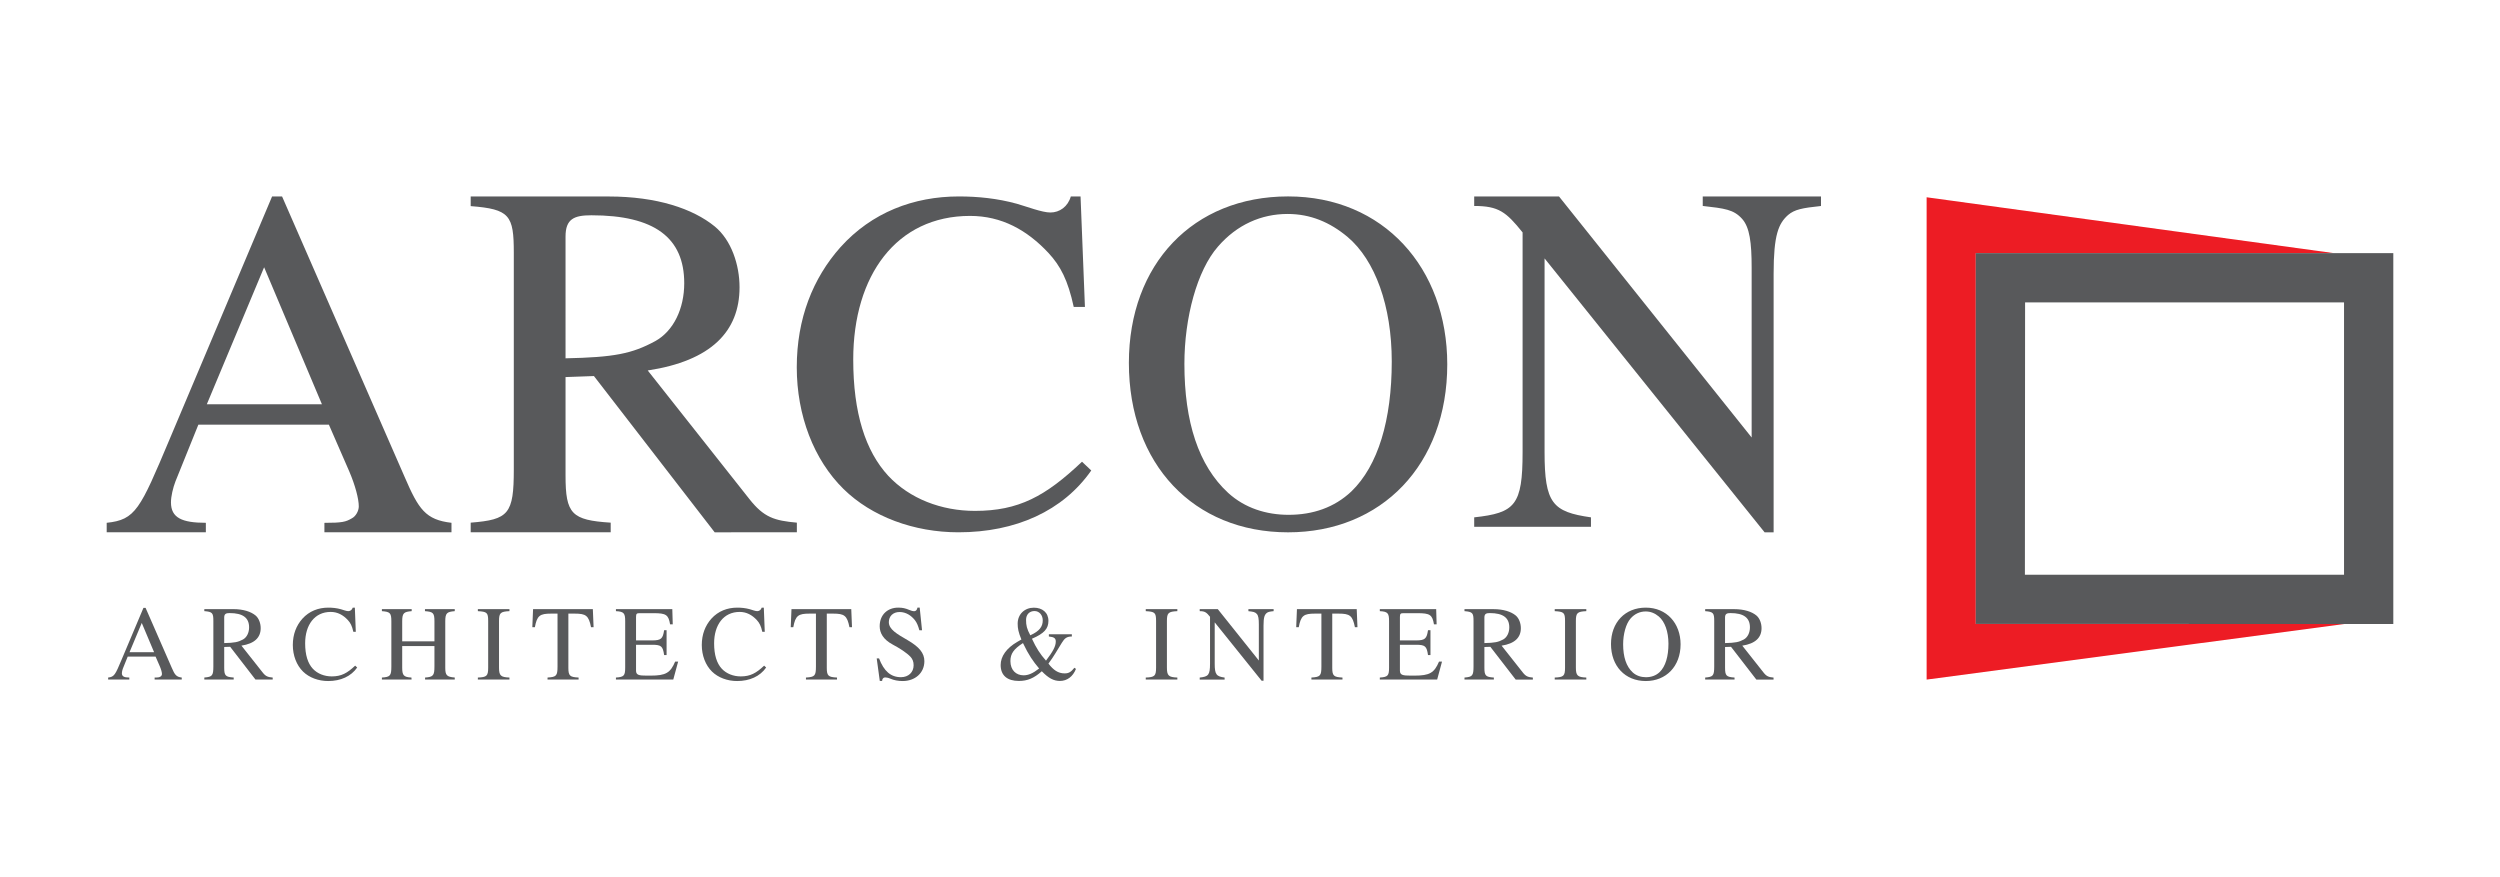 <?xml version="1.0" encoding="utf-8"?>
<!-- Generator: Adobe Illustrator 24.0.2, SVG Export Plug-In . SVG Version: 6.00 Build 0)  -->
<svg version="1.1" id="Layer_1" xmlns="http://www.w3.org/2000/svg" xmlns:xlink="http://www.w3.org/1999/xlink" x="0px" y="0px"
	 viewBox="0 0 1078.57 378.57" style="enable-background:new 0 0 1078.57 378.57;" xml:space="preserve">
<style type="text/css">
	.st0{fill:#58595B;}
	.st1{fill:#ED1C24;}
</style>
<g>
	<g>
		<g>
			<path class="st0" d="M66.71,293.18v-0.87c1.65,0,1.97-0.09,2.52-0.41c0.37-0.18,0.64-0.69,0.64-1.1c0-0.69-0.32-1.93-0.87-3.21
				l-1.88-4.32H55.1l-2.11,5.23c-0.23,0.6-0.41,1.38-0.41,1.93c0,1.42,1.01,1.88,3.21,1.88v0.87h-9.13v-0.87
				c2.66-0.28,3.08-1.24,5.78-7.66l9.45-22.4h0.92l11.29,25.84c1.28,2.98,1.93,3.95,4.31,4.22v0.87H66.71z M61.16,268.76
				l-5.28,12.62h10.6L61.16,268.76z"/>
			<path class="st0" d="M110.22,293.18L99.3,279.04l-2.57,0.09v8.9c0,3.49,0.55,4.04,4.09,4.27v0.87H88.15v-0.87
				c3.44-0.28,3.9-0.78,3.9-4.82v-19.6c0-3.4-0.37-3.95-3.9-4.22v-0.87h12.48c4.36,0,7.62,1.1,9.59,2.71
				c1.51,1.24,2.25,3.49,2.25,5.51c0,3.99-2.57,6.65-8.31,7.53l9.18,11.61c1.33,1.7,2.29,1.97,4.31,2.16v0.87H110.22z M96.73,277.44
				c4.41-0.09,6.01-0.41,8.12-1.56c1.65-0.92,2.62-2.94,2.62-5.23c0-4.13-2.71-6.15-8.4-6.15c-1.56,0-2.34,0.32-2.34,1.93V277.44z"
				/>
			<path class="st0" d="M154.1,287.99c-2.66,3.81-7.11,5.83-12.53,5.83c-4.18,0-8.17-1.47-10.83-4.08
				c-2.8-2.75-4.41-6.93-4.41-11.48c0-4.59,1.51-8.4,4.13-11.34c2.94-3.26,6.88-4.77,11.15-4.77c1.79,0,3.63,0.18,5.46,0.69
				c0.96,0.28,2.39,0.83,3.17,0.83c0.87,0,1.65-0.55,1.93-1.51h0.92l0.41,10.42h-1.06c-0.55-2.53-1.24-3.86-2.39-5.09
				c-2.02-2.16-4.41-3.49-7.39-3.49c-6.93,0-11.01,5.6-11.01,13.54c0,5.05,1.15,8.63,3.31,10.97c2.02,2.16,5,3.31,8.17,3.31
				c4.13,0,6.65-1.38,10.1-4.64L154.1,287.99z"/>
			<path class="st0" d="M183.39,293.18v-0.87c3.58-0.23,4.04-0.96,4.04-4.82v-8.76h-13.91v9.27c0,3.35,0.6,4.13,3.99,4.31l0.05,0.87
				h-12.8v-0.87c3.58-0.23,4.08-0.78,4.08-4.73v-19.55c0-3.58-0.55-4.09-4.08-4.36v-0.87h12.85v0.87c-3.35,0.28-4.09,0.78-4.09,4.36
				v8.67h13.91v-8.67c0-3.63-0.6-4.09-4.09-4.36v-0.87h12.85v0.87c-3.4,0.28-4.09,0.83-4.09,4.36v20.05c0,3.26,0.64,3.95,4.09,4.22
				v0.87H183.39z"/>
			<path class="st0" d="M206.16,293.18v-0.87c3.85-0.14,4.45-0.69,4.45-4.27v-20.15c0-3.63-0.55-3.99-4.45-4.22v-0.87h13.63v0.87
				c-3.85,0.18-4.5,0.73-4.5,4.22v20.15c0,3.44,0.73,4.13,4.5,4.27v0.87H206.16z"/>
			<path class="st0" d="M254.99,270.6c-1.01-5.05-2.2-5.87-7.07-5.87h-2.71v23.36c0,3.49,0.64,4.04,4.41,4.22v0.87h-13.4v-0.87
				c3.81-0.23,4.31-0.73,4.31-4.77v-22.81h-2.75c-4.86,0-6.1,0.83-7.02,5.87h-1.1l0.32-7.8h25.79l0.32,7.8H254.99z"/>
			<path class="st0" d="M290.47,293.18h-24.74v-0.87c3.53-0.23,3.99-0.83,3.99-4.36v-20.01c0-3.4-0.55-4.09-3.99-4.27v-0.87h24.32
				l0.19,6.56h-1.15c-0.69-4.13-1.74-4.82-7.07-4.82h-6.01c-1.29,0-1.61,0.18-1.61,1.65v10.1h6.93c3.95,0,4.64-0.78,5.19-4.41h1.06
				v10.74h-1.06c-0.55-3.85-1.24-4.45-5.19-4.45h-6.93v11.15c0,1.93,1.24,2.16,4.63,2.16h1.65c6.56,0,8.54-1.19,10.6-6.06h1.29
				L290.47,293.18z"/>
			<path class="st0" d="M330.54,287.99c-2.66,3.81-7.11,5.83-12.53,5.83c-4.18,0-8.17-1.47-10.83-4.08
				c-2.8-2.75-4.41-6.93-4.41-11.48c0-4.59,1.51-8.4,4.13-11.34c2.94-3.26,6.88-4.77,11.15-4.77c1.79,0,3.63,0.18,5.46,0.69
				c0.96,0.28,2.39,0.83,3.17,0.83c0.87,0,1.65-0.55,1.93-1.51h0.92l0.41,10.42h-1.06c-0.55-2.53-1.24-3.86-2.39-5.09
				c-2.02-2.16-4.41-3.49-7.39-3.49c-6.93,0-11.01,5.6-11.01,13.54c0,5.05,1.15,8.63,3.31,10.97c2.02,2.16,5,3.31,8.17,3.31
				c4.13,0,6.65-1.38,10.1-4.64L330.54,287.99z"/>
			<path class="st0" d="M366.48,270.6c-1.01-5.05-2.2-5.87-7.07-5.87h-2.71v23.36c0,3.49,0.64,4.04,4.41,4.22v0.87h-13.4v-0.87
				c3.81-0.23,4.31-0.73,4.31-4.77v-22.81h-2.75c-4.87,0-6.1,0.83-7.02,5.87h-1.1l0.32-7.8h25.79l0.32,7.8H366.48z"/>
			<path class="st0" d="M396.64,271.93c-0.55-2.02-1.06-3.21-1.88-4.31c-1.61-2.07-3.9-3.58-6.65-3.58c-2.85,0-4.64,1.83-4.64,4.36
				c0,3.12,3.4,5.05,8.22,7.85c4.86,2.84,7.11,5.51,7.11,8.99c0,5.14-4.04,8.58-9.36,8.58c-1.93,0-3.72-0.32-5.42-1.06
				c-0.87-0.37-1.65-0.5-2.16-0.5c-0.69,0-1.29,0.55-1.29,1.51h-1.01l-1.33-9.73h1.01c2.11,5.55,5.09,8.12,9.46,8.12
				c3.21,0,5.46-2.11,5.46-5.14c0-1.61-0.46-2.66-1.33-3.63c-1.61-1.74-4.77-3.76-7.71-5.32c-4.13-2.2-5.6-5.05-5.6-7.89
				c0-5,3.44-8.03,7.99-8.03c1.88,0,3.08,0.28,4.82,1.01c0.83,0.37,1.56,0.55,2.02,0.55c0.78,0,1.29-0.55,1.47-1.56h0.96l1.01,9.77
				H396.64z"/>
			<path class="st0" d="M464.2,288.59c-1.33,3.35-3.85,5.19-6.93,5.19c-2.66,0-4.91-1.19-7.8-4.18c-3.44,3.03-6.2,4.18-9.91,4.18
				c-4.91,0-7.85-2.3-7.85-6.88c0-3.72,2.52-7.3,7.21-10l1.74-1.01c-1.29-3.12-1.61-4.77-1.61-6.84c0-4.13,3.08-6.88,6.98-6.88
				c3.62,0,6.29,2.07,6.29,5.69c0,3.3-1.74,5.41-7.11,7.71c1.88,4.04,3.49,6.56,6.06,9.45c2.98-3.94,4.22-6.15,4.22-8.26
				c0-1.38-0.69-1.93-2.98-2.16v-0.96h9.91v0.96c-2.29,0-3.17,0.87-4.31,2.71c-2.11,3.35-3.26,5.6-5.78,8.99
				c2.16,2.8,4.18,4.22,6.98,4.22c1.79,0,2.75-0.6,4.22-2.43L464.2,288.59z M441.34,277.44c-3.99,2.57-5.42,4.59-5.42,7.76
				c0,3.9,2.43,6.15,5.69,6.15c1.97,0,3.94-0.78,6.7-2.94C445.66,285.28,443.82,282.62,441.34,277.44z M446.3,263.62
				c-2.16,0-3.63,1.51-3.63,3.81c0,2.34,0.32,3.85,1.83,6.65c3.95-1.79,5.37-3.72,5.37-6.43
				C449.88,265.41,448.41,263.62,446.3,263.62z"/>
			<path class="st0" d="M494.31,293.18v-0.87c3.85-0.14,4.45-0.69,4.45-4.27v-20.15c0-3.63-0.55-3.99-4.45-4.22v-0.87h13.63v0.87
				c-3.85,0.18-4.5,0.73-4.5,4.22v20.15c0,3.44,0.73,4.13,4.5,4.27v0.87H494.31z"/>
			<path class="st0" d="M549.48,263.67c-1.74,0.18-2.43,0.32-3.03,0.83c-0.87,0.78-1.33,1.79-1.33,5.42v23.77h-0.82l-20.24-25.19
				v17.81c0,4.73,0.73,5.51,4.27,6.01v0.87h-10.74v-0.87c3.76-0.41,4.45-1.1,4.45-6.01V266.1c-1.51-1.88-2.2-2.43-4.45-2.43v-0.87
				h7.8l17.71,22.17v-15.6c0-2.34-0.18-3.72-0.87-4.5c-0.78-0.87-1.61-0.96-3.63-1.19v-0.87h10.88V263.67z"/>
			<path class="st0" d="M584.55,270.6c-1.01-5.05-2.2-5.87-7.07-5.87h-2.71v23.36c0,3.49,0.64,4.04,4.41,4.22v0.87h-13.4v-0.87
				c3.81-0.23,4.31-0.73,4.31-4.77v-22.81h-2.75c-4.86,0-6.1,0.83-7.02,5.87h-1.1l0.32-7.8h25.79l0.32,7.8H584.55z"/>
			<path class="st0" d="M620.03,293.18h-24.74v-0.87c3.53-0.23,3.99-0.83,3.99-4.36v-20.01c0-3.4-0.55-4.09-3.99-4.27v-0.87h24.32
				l0.19,6.56h-1.15c-0.69-4.13-1.74-4.82-7.07-4.82h-6.01c-1.29,0-1.61,0.18-1.61,1.65v10.1h6.93c3.95,0,4.64-0.78,5.19-4.41h1.06
				v10.74h-1.06c-0.55-3.85-1.24-4.45-5.19-4.45h-6.93v11.15c0,1.93,1.24,2.16,4.63,2.16h1.65c6.56,0,8.54-1.19,10.6-6.06h1.29
				L620.03,293.18z"/>
			<path class="st0" d="M653.9,293.18l-10.92-14.13l-2.57,0.09v8.9c0,3.49,0.55,4.04,4.08,4.27v0.87h-12.67v-0.87
				c3.44-0.28,3.9-0.78,3.9-4.82v-19.6c0-3.4-0.37-3.95-3.9-4.22v-0.87h12.48c4.36,0,7.62,1.1,9.59,2.71
				c1.51,1.24,2.25,3.49,2.25,5.51c0,3.99-2.57,6.65-8.31,7.53l9.18,11.61c1.33,1.7,2.29,1.97,4.31,2.16v0.87H653.9z M640.41,277.44
				c4.41-0.09,6.01-0.41,8.12-1.56c1.65-0.92,2.62-2.94,2.62-5.23c0-4.13-2.71-6.15-8.4-6.15c-1.56,0-2.34,0.32-2.34,1.93V277.44z"
				/>
			<path class="st0" d="M670.75,293.18v-0.87c3.85-0.14,4.45-0.69,4.45-4.27v-20.15c0-3.63-0.55-3.99-4.45-4.22v-0.87h13.63v0.87
				c-3.85,0.18-4.5,0.73-4.5,4.22v20.15c0,3.44,0.73,4.13,4.5,4.27v0.87H670.75z"/>
			<path class="st0" d="M710.04,293.82c-8.9,0-15.01-6.42-15.01-15.97c0-9.32,6.06-15.7,15.01-15.7c8.99,0,15.01,6.75,15.01,15.83
				C725.05,287.44,718.85,293.82,710.04,293.82z M715.64,265.96c-1.65-1.38-3.49-2.16-5.64-2.16c-2.48,0-4.77,1.01-6.56,3.08
				c-1.97,2.25-3.17,6.7-3.17,11.06c0,5.46,1.33,9.59,4.13,12.16c1.56,1.42,3.58,2.07,5.69,2.07c2.3,0,4.32-0.69,5.92-2.2
				c2.53-2.43,3.81-6.75,3.81-12.25C719.81,272.48,718.26,268.17,715.64,265.96z"/>
			<path class="st0" d="M757.73,293.18l-10.92-14.13l-2.57,0.09v8.9c0,3.49,0.55,4.04,4.09,4.27v0.87h-12.67v-0.87
				c3.44-0.28,3.9-0.78,3.9-4.82v-19.6c0-3.4-0.37-3.95-3.9-4.22v-0.87h12.48c4.36,0,7.62,1.1,9.59,2.71
				c1.51,1.24,2.25,3.49,2.25,5.51c0,3.99-2.57,6.65-8.31,7.53l9.18,11.61c1.33,1.7,2.29,1.97,4.31,2.16v0.87H757.73z
				 M744.23,277.44c4.41-0.09,6.01-0.41,8.12-1.56c1.65-0.92,2.62-2.94,2.62-5.23c0-4.13-2.71-6.15-8.4-6.15
				c-1.56,0-2.34,0.32-2.34,1.93V277.44z"/>
		</g>
		<g>
			<path class="st0" d="M139.96,229.65v-4.08c7.74,0,9.24-0.43,11.82-1.94c1.72-0.86,3.01-3.22,3.01-5.16
				c0-3.22-1.51-9.03-4.09-15.05l-8.81-20.21H85.58l-9.89,24.5c-1.07,2.8-1.93,6.45-1.93,9.03c0,6.66,4.73,8.81,15.05,8.81v4.08
				H46.03v-4.08c12.47-1.29,14.4-5.8,27.08-35.9l44.28-104.9h4.3l52.88,121.02c6.02,13.97,9.03,18.49,20.21,19.78v4.08H139.96z
				 M113.95,115.3l-24.72,59.11h49.66L113.95,115.3z"/>
			<path class="st0" d="M308.33,229.65l-52.09-67.41l-12.25,0.44v42.46c0,16.63,2.63,19.26,19.48,20.35v4.16h-60.4v-4.16
				c16.41-1.31,18.6-3.72,18.6-22.98v-93.45c0-16.19-1.75-18.82-18.6-20.13v-4.16h59.53c20.79,0,36.33,5.25,45.74,12.91
				c7.22,5.91,10.72,16.63,10.72,26.26c0,19.04-12.25,31.73-39.61,35.89l43.77,55.37c6.35,8.1,10.94,9.41,20.57,10.29v4.16H308.33z
				 M243.99,154.59c21.01-0.44,28.67-1.97,38.74-7.44c7.88-4.38,12.47-14.01,12.47-24.95c0-19.7-12.91-29.32-40.05-29.32
				c-7.44,0-11.16,1.53-11.16,9.19V154.59z"/>
			<path class="st0" d="M470.8,202.98c-12.18,17.43-32.55,26.67-57.33,26.67c-19.11,0-37.38-6.72-49.56-18.69
				c-12.81-12.6-20.16-31.71-20.16-52.5c0-21,6.93-38.43,18.9-51.87c13.44-14.91,31.5-21.84,51.03-21.84
				c8.19,0,16.59,0.84,24.99,3.15c4.41,1.26,10.92,3.78,14.49,3.78c3.99,0,7.56-2.52,8.82-6.93h4.2l1.89,47.67h-4.83
				c-2.52-11.55-5.67-17.64-10.92-23.31c-9.24-9.87-20.16-15.96-33.81-15.96c-31.71,0-50.4,25.62-50.4,61.95
				c0,23.1,5.25,39.48,15.12,50.19c9.24,9.87,22.89,15.12,37.38,15.12c18.9,0,30.45-6.3,46.2-21.21L470.8,202.98z"/>
			<path class="st0" d="M555.71,229.66c-40.75,0-68.68-29.4-68.68-73.09c0-42.64,27.72-71.83,68.68-71.83
				c41.16,0,68.68,30.87,68.68,72.46C624.39,200.47,596.04,229.66,555.71,229.66z M581.33,102.18c-7.56-6.3-15.96-9.87-25.83-9.87
				c-11.34,0-21.84,4.62-30.03,14.07c-9.03,10.29-14.49,30.66-14.49,50.62c0,24.99,6.09,43.89,18.9,55.66
				c7.14,6.51,16.38,9.45,26.04,9.45c10.5,0,19.74-3.15,27.09-10.08c11.55-11.13,17.43-30.87,17.43-56.07
				C600.44,132,593.3,112.26,581.33,102.18z"/>
			<path class="st0" d="M785.64,88.87c-8.18,0.86-11.41,1.51-14.21,3.88c-4.09,3.66-6.24,8.4-6.24,25.4v111.52h-3.88l-94.94-118.19
				V195c0,22.17,3.44,25.83,20.02,28.2v4.09h-50.38v-4.09c17.65-1.94,20.88-5.17,20.88-28.2v-94.73
				c-7.1-8.83-10.33-11.41-20.88-11.41v-4.09h36.6l83.1,103.98v-73.2c0-10.98-0.86-17.44-4.09-21.1c-3.66-4.09-7.54-4.52-17.01-5.6
				v-4.09h51.02V88.87z"/>
		</g>
	</g>
	<g>
		<polygon class="st1" points="852.42,109.21 1006.91,109.21 831.2,85.11 831.2,293.19 1011.47,269.2 852.42,269.19 		"/>
		<path class="st0" d="M1006.91,109.21h-154.5v159.98l159.05,0.01l21.08,0V109.21H1006.91z M873.68,130.47h137.6v117.5H873.6
			L873.68,130.47z"/>
	</g>
</g>
</svg>
